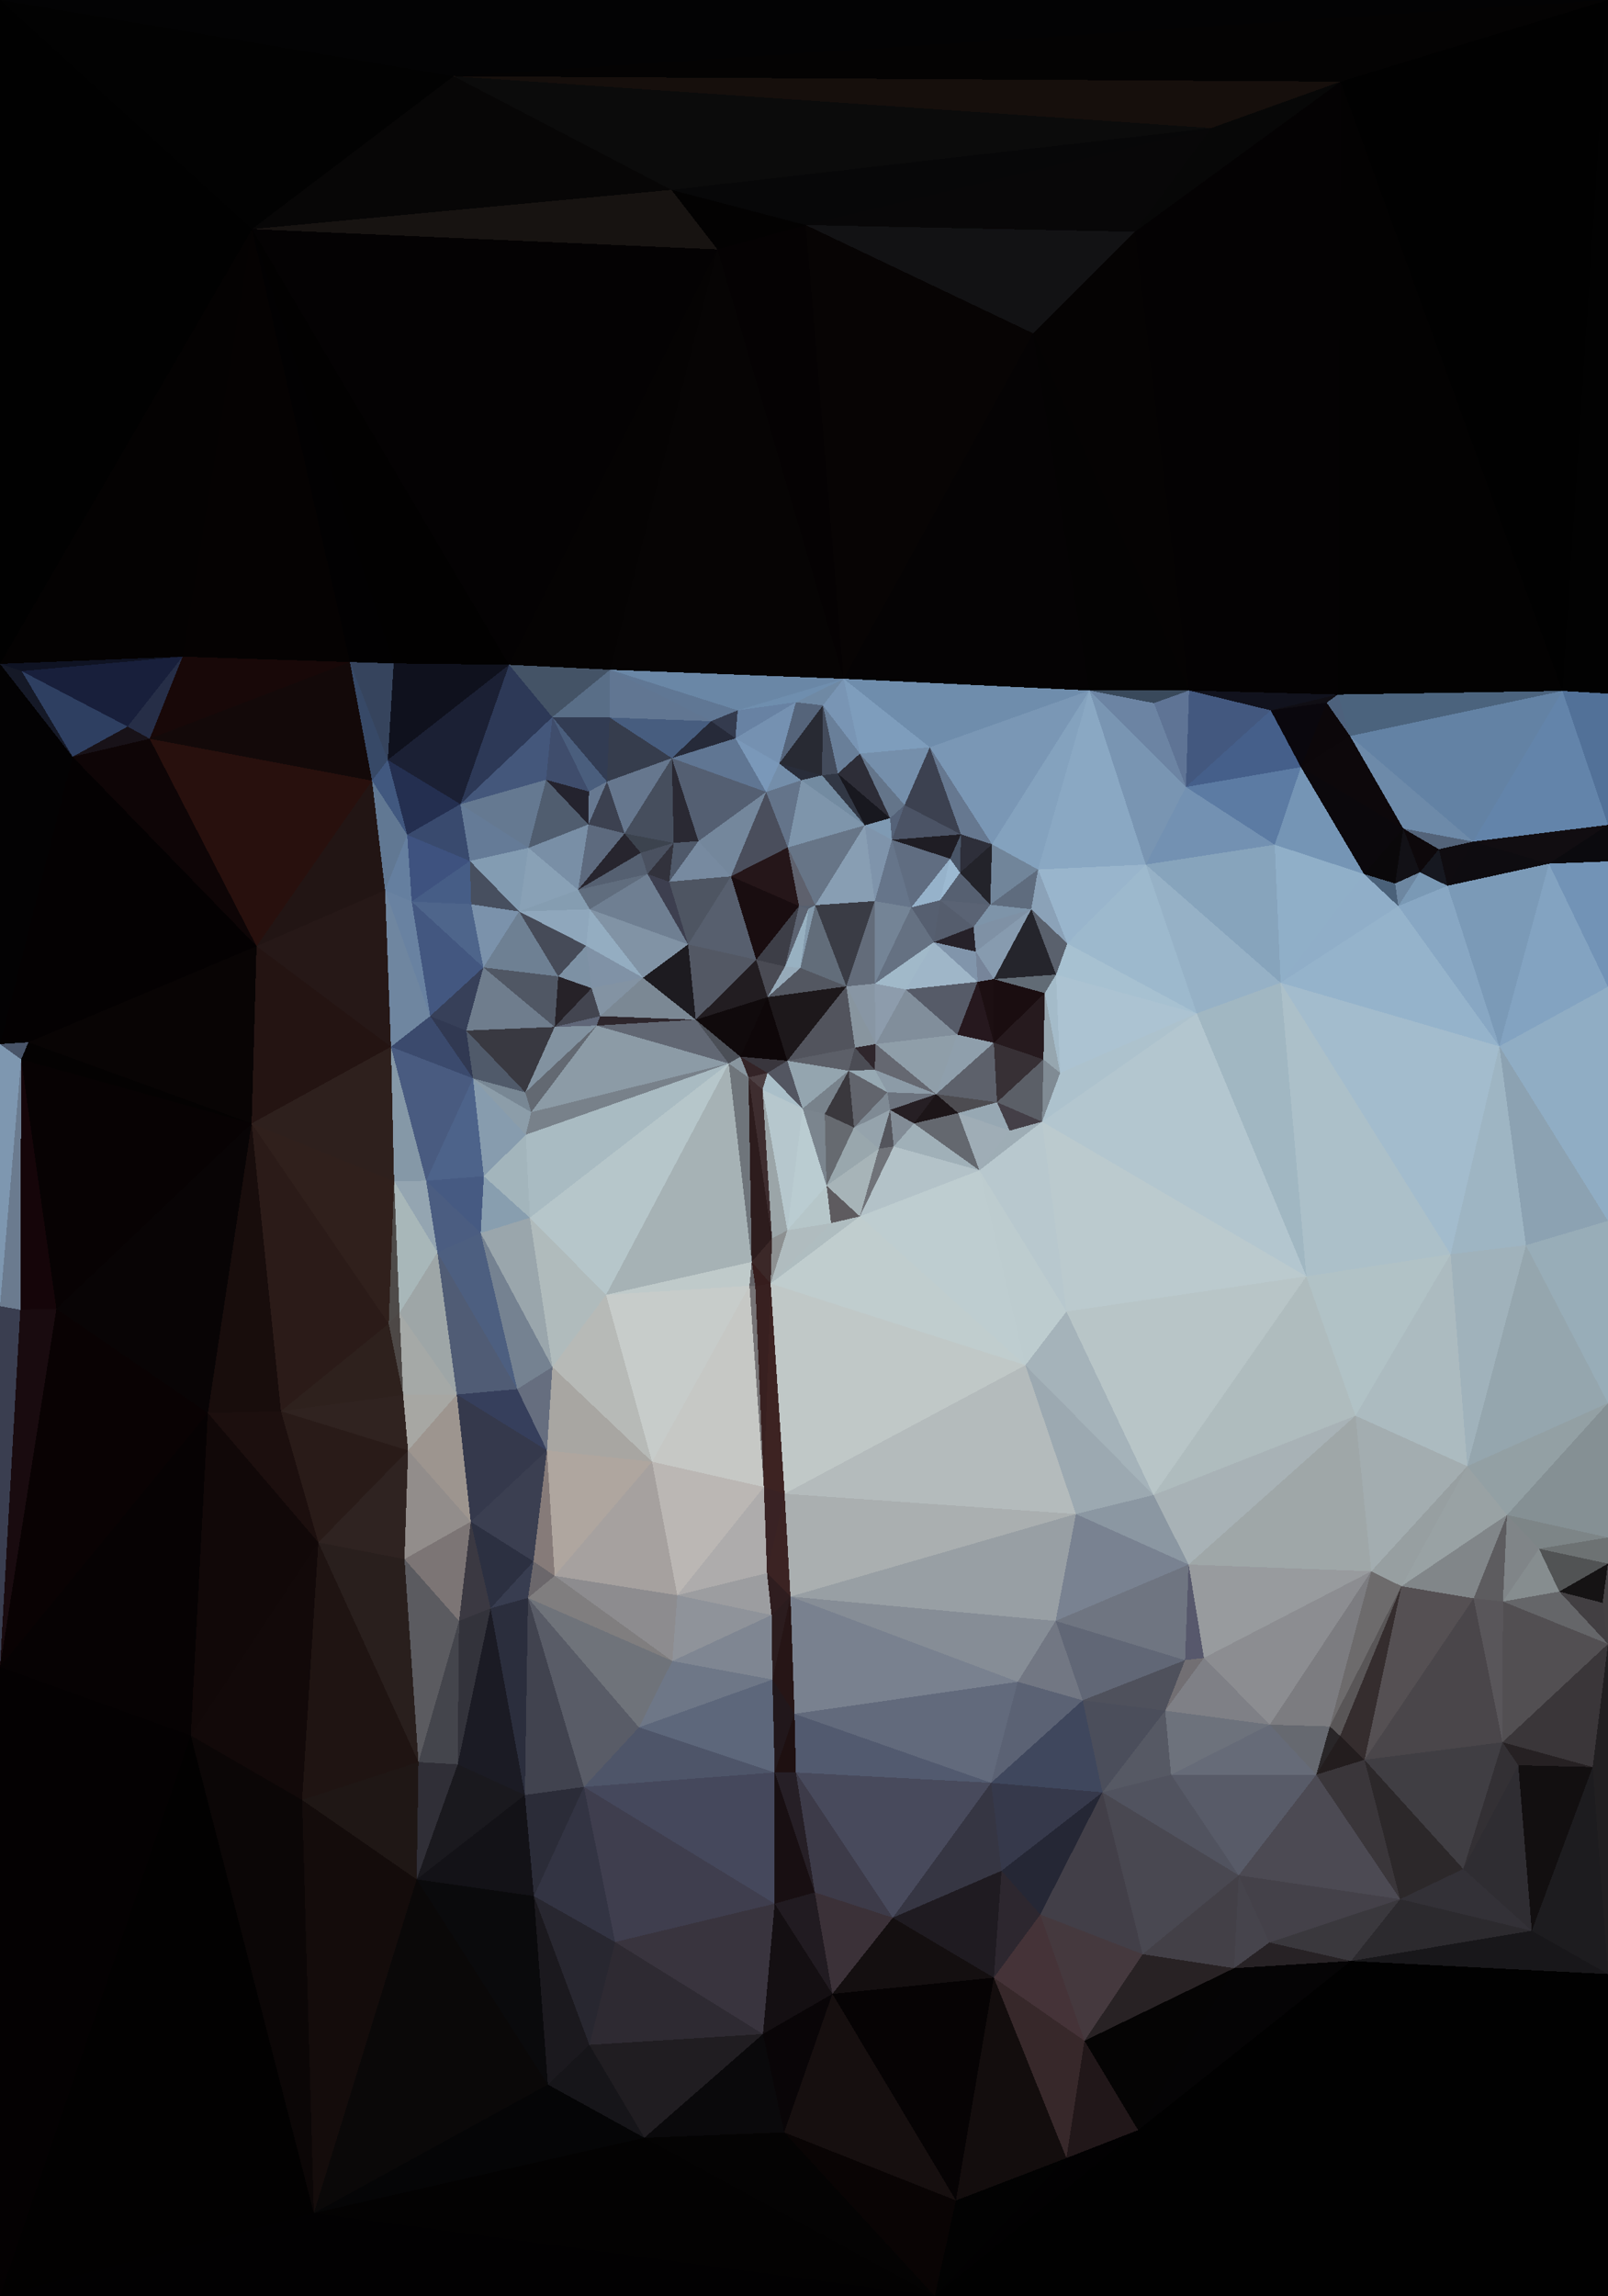 <?xml version="1.0" encoding="UTF-8"?> <svg xmlns="http://www.w3.org/2000/svg" width="3566" height="5091" shape-rendering="crispEdges"><polygon points="1780,2458 1829,2470 1882,2374" style="fill:rgb(120,130,139)"></polygon><polygon points="1882,2374 1746,2352 1780,2458" style="fill:rgb(148,165,175)"></polygon><polygon points="1882,2374 1896,2323 1746,2352" style="fill:rgb(92,95,104)"></polygon><polygon points="1746,2352 1702,2379 1780,2458" style="fill:rgb(83,86,97)"></polygon><polygon points="1949,2547 1894,2500 1833,2629" style="fill:rgb(153,167,173)"></polygon><polygon points="1829,2470 1894,2500 1882,2374" style="fill:rgb(58,56,61)"></polygon><polygon points="1882,2374 1940,2372 1896,2323" style="fill:rgb(75,76,84)"></polygon><polygon points="1968,2422 1940,2372 1882,2374" style="fill:rgb(151,169,179)"></polygon><polygon points="1702,2379 1691,2416 1780,2458" style="fill:rgb(170,191,201)"></polygon><polygon points="1894,2500 1968,2422 1882,2374" style="fill:rgb(98,101,109)"></polygon><polygon points="2076,2426 1942,2315 1940,2372" style="fill:rgb(101,104,113)"></polygon><polygon points="1940,2372 1942,2315 1896,2323" style="fill:rgb(47,38,44)"></polygon><polygon points="1642,2343 1660,2389 1702,2379" style="fill:rgb(52,36,39)"></polygon><polygon points="1702,2379 1660,2389 1691,2416" style="fill:rgb(76,63,66)"></polygon><polygon points="1894,2500 1974,2461 1968,2422" style="fill:rgb(127,138,148)"></polygon><polygon points="1702,2211 1642,2343 1746,2352" style="fill:rgb(14,7,9)"></polygon><polygon points="1746,2352 1642,2343 1702,2379" style="fill:rgb(57,54,61)"></polygon><polygon points="1877,2187 1746,2352 1896,2323" style="fill:rgb(82,84,93)"></polygon><polygon points="1833,2629 1894,2500 1829,2470" style="fill:rgb(102,106,112)"></polygon><polygon points="1894,2500 1949,2547 1974,2461" style="fill:rgb(149,163,172)"></polygon><polygon points="1833,2629 1829,2470 1780,2458" style="fill:rgb(123,133,142)"></polygon><polygon points="1642,2343 1616,2358 1660,2389" style="fill:rgb(137,150,159)"></polygon><polygon points="1712,2746 1746,2728 1691,2416" style="fill:rgb(155,165,168)"></polygon><polygon points="1949,2547 1982,2542 1974,2461" style="fill:rgb(84,85,92)"></polygon><polygon points="1942,2315 1877,2187 1896,2323" style="fill:rgb(136,149,159)"></polygon><polygon points="1642,2343 1543,2261 1616,2358" style="fill:rgb(75,79,87)"></polygon><polygon points="1877,2187 1702,2211 1746,2352" style="fill:rgb(29,24,27)"></polygon><polygon points="1982,2542 2027,2491 1974,2461" style="fill:rgb(130,140,150)"></polygon><polygon points="1974,2461 2076,2426 1968,2422" style="fill:rgb(108,115,126)"></polygon><polygon points="1968,2422 2076,2426 1940,2372" style="fill:rgb(140,155,167)"></polygon><polygon points="1843,2712 1833,2629 1746,2728" style="fill:rgb(182,198,201)"></polygon><polygon points="1746,2728 1833,2629 1780,2458" style="fill:rgb(186,204,209)"></polygon><polygon points="1949,2547 1907,2697 1982,2542" style="fill:rgb(112,115,121)"></polygon><polygon points="2009,2194 1940,2181 1942,2315" style="fill:rgb(141,156,172)"></polygon><polygon points="1942,2315 1940,2181 1877,2187" style="fill:rgb(136,150,164)"></polygon><polygon points="2027,2491 2076,2426 1974,2461" style="fill:rgb(38,31,36)"></polygon><polygon points="1793,2015 1775,2146 1808,2007" style="fill:rgb(132,154,172)"></polygon><polygon points="1877,2187 1775,2146 1702,2211" style="fill:rgb(83,87,97)"></polygon><polygon points="1775,2146 1741,2143 1702,2211" style="fill:rgb(150,170,185)"></polygon><polygon points="1702,2211 1543,2261 1642,2343" style="fill:rgb(16,10,12)"></polygon><polygon points="2123,2294 2009,2194 1942,2315" style="fill:rgb(129,142,155)"></polygon><polygon points="1808,2007 1775,2146 1877,2187" style="fill:rgb(98,109,122)"></polygon><polygon points="1833,2629 1907,2697 1949,2547" style="fill:rgb(167,180,184)"></polygon><polygon points="2172,2595 2125,2468 2027,2491" style="fill:rgb(100,104,111)"></polygon><polygon points="2027,2491 2125,2468 2076,2426" style="fill:rgb(28,21,24)"></polygon><polygon points="1772,2009 1677,2128 1741,2143" style="fill:rgb(61,62,71)"></polygon><polygon points="1741,2143 1677,2128 1702,2211" style="fill:rgb(74,75,84)"></polygon><polygon points="1677,2128 1543,2261 1702,2211" style="fill:rgb(34,29,33)"></polygon><polygon points="1746,2728 1780,2458 1691,2416" style="fill:rgb(182,199,205)"></polygon><polygon points="1833,2629 1843,2712 1907,2697" style="fill:rgb(94,91,95)"></polygon><polygon points="1691,2416 1660,2389 1712,2746" style="fill:rgb(62,45,47)"></polygon><polygon points="2172,2595 2027,2491 1982,2542" style="fill:rgb(160,176,184)"></polygon><polygon points="2076,2426 2123,2294 1942,2315" style="fill:rgb(143,158,169)"></polygon><polygon points="2204,2312 2123,2294 2076,2426" style="fill:rgb(143,159,172)"></polygon><polygon points="1712,2746 1660,2389 1667,2798" style="fill:rgb(45,28,29)"></polygon><polygon points="1667,2798 1660,2389 1616,2358" style="fill:rgb(111,117,123)"></polygon><polygon points="1746,2728 1709,2846 1843,2712" style="fill:rgb(176,188,191)"></polygon><polygon points="1843,2712 1709,2846 1907,2697" style="fill:rgb(175,189,192)"></polygon><polygon points="1808,2007 1877,2187 1940,1998" style="fill:rgb(58,60,69)"></polygon><polygon points="1775,2146 1793,2015 1741,2143" style="fill:rgb(152,177,193)"></polygon><polygon points="2239,2507 2211,2444 2125,2468" style="fill:rgb(151,168,179)"></polygon><polygon points="2125,2468 2211,2444 2076,2426" style="fill:rgb(77,76,81)"></polygon><polygon points="2211,2444 2204,2312 2076,2426" style="fill:rgb(93,97,107)"></polygon><polygon points="2168,2177 2071,2089 2009,2194" style="fill:rgb(159,182,200)"></polygon><polygon points="1940,1998 1877,2187 1940,2181" style="fill:rgb(99,108,122)"></polygon><polygon points="2071,2089 1940,2181 2009,2194" style="fill:rgb(161,185,201)"></polygon><polygon points="1808,2007 1772,2009 1793,2015" style="fill:rgb(87,96,111)"></polygon><polygon points="1793,2015 1772,2009 1741,2143" style="fill:rgb(92,99,113)"></polygon><polygon points="1677,2128 1526,2094 1543,2261" style="fill:rgb(83,88,100)"></polygon><polygon points="2168,2177 2009,2194 2123,2294" style="fill:rgb(86,91,104)"></polygon><polygon points="1907,2697 2172,2595 1982,2542" style="fill:rgb(179,194,200)"></polygon><polygon points="2204,2312 2168,2177 2123,2294" style="fill:rgb(38,24,30)"></polygon><polygon points="2021,2012 1940,1998 1940,2181" style="fill:rgb(116,132,150)"></polygon><polygon points="1747,1879 1621,1943 1772,2009" style="fill:rgb(37,22,25)"></polygon><polygon points="1344,2871 1667,2798 1616,2358" style="fill:rgb(166,178,181)"></polygon><polygon points="1712,2746 1709,2846 1746,2728" style="fill:rgb(141,144,145)"></polygon><polygon points="2274,3027 2365,2908 2172,2595" style="fill:rgb(189,204,207)"></polygon><polygon points="1621,1943 1526,2094 1677,2128" style="fill:rgb(87,95,110)"></polygon><polygon points="2172,2595 2239,2507 2125,2468" style="fill:rgb(159,173,182)"></polygon><polygon points="2211,2444 2314,2349 2204,2312" style="fill:rgb(55,48,53)"></polygon><polygon points="2085,1996 2021,2012 2071,2089" style="fill:rgb(86,95,112)"></polygon><polygon points="2071,2089 2021,2012 1940,2181" style="fill:rgb(101,113,130)"></polygon><polygon points="2204,2312 2204,2171 2168,2177" style="fill:rgb(28,15,18)"></polygon><polygon points="2168,2177 2164,2110 2071,2089" style="fill:rgb(129,149,171)"></polygon><polygon points="2317,2202 2204,2171 2204,2312" style="fill:rgb(26,13,16)"></polygon><polygon points="2204,2171 2164,2110 2168,2177" style="fill:rgb(119,133,154)"></polygon><polygon points="1667,2798 1709,2846 1712,2746" style="fill:rgb(59,40,40)"></polygon><polygon points="1526,2094 1426,2168 1543,2261" style="fill:rgb(29,27,32)"></polygon><polygon points="1543,2261 1323,2274 1616,2358" style="fill:rgb(97,103,115)"></polygon><polygon points="1662,2851 1675,2851 1667,2798" style="fill:rgb(100,98,102)"></polygon><polygon points="1667,2798 1675,2851 1709,2846" style="fill:rgb(54,29,29)"></polygon><polygon points="1344,2871 1662,2851 1667,2798" style="fill:rgb(191,202,202)"></polygon><polygon points="2159,2055 2085,1996 2071,2089" style="fill:rgb(85,93,109)"></polygon><polygon points="2021,2012 1978,1862 1940,1998" style="fill:rgb(102,117,138)"></polygon><polygon points="2196,2006 2159,2055 2287,2016" style="fill:rgb(126,148,169)"></polygon><polygon points="2164,2110 2159,2055 2071,2089" style="fill:rgb(38,33,41)"></polygon><polygon points="2311,2487 2314,2349 2211,2444" style="fill:rgb(91,95,103)"></polygon><polygon points="2287,2016 2159,2055 2164,2110" style="fill:rgb(127,145,165)"></polygon><polygon points="2172,2595 2311,2487 2239,2507" style="fill:rgb(158,173,181)"></polygon><polygon points="2239,2507 2311,2487 2211,2444" style="fill:rgb(68,63,71)"></polygon><polygon points="1747,1879 1772,2009 1808,2007" style="fill:rgb(94,97,109)"></polygon><polygon points="1772,2009 1621,1943 1677,2128" style="fill:rgb(25,13,16)"></polygon><polygon points="1300,2097 1312,2191 1426,2168" style="fill:rgb(128,146,166)"></polygon><polygon points="1747,1879 1808,2007 1918,1830" style="fill:rgb(103,117,135)"></polygon><polygon points="1312,2191 1331,2253 1426,2168" style="fill:rgb(131,147,163)"></polygon><polygon points="1426,2168 1331,2253 1543,2261" style="fill:rgb(123,136,148)"></polygon><polygon points="1331,2253 1323,2274 1543,2261" style="fill:rgb(46,38,44)"></polygon><polygon points="1918,1830 1808,2007 1940,1998" style="fill:rgb(136,158,179)"></polygon><polygon points="2311,2487 2351,2379 2314,2349" style="fill:rgb(128,139,148)"></polygon><polygon points="2314,2349 2317,2202 2204,2312" style="fill:rgb(38,26,30)"></polygon><polygon points="2351,2379 2317,2202 2314,2349" style="fill:rgb(150,166,175)"></polygon><polygon points="2159,2055 2196,2006 2085,1996" style="fill:rgb(90,99,116)"></polygon><polygon points="2107,1904 1978,1862 2021,2012" style="fill:rgb(96,109,129)"></polygon><polygon points="2287,2016 2164,2110 2204,2171" style="fill:rgb(135,155,175)"></polygon><polygon points="1308,2016 1426,2168 1526,2094" style="fill:rgb(129,147,165)"></polygon><polygon points="1331,2253 1230,2277 1323,2274" style="fill:rgb(95,102,120)"></polygon><polygon points="1549,1865 1484,1955 1621,1943" style="fill:rgb(119,138,160)"></polygon><polygon points="1621,1943 1484,1955 1526,2094" style="fill:rgb(78,85,98)"></polygon><polygon points="2196,2006 2129,1935 2085,1996" style="fill:rgb(86,96,113)"></polygon><polygon points="2107,1904 2021,2012 2085,1996" style="fill:rgb(150,178,202)"></polygon><polygon points="2131,1850 2107,1904 2129,1935" style="fill:rgb(73,85,103)"></polygon><polygon points="2129,1935 2107,1904 2085,1996" style="fill:rgb(156,185,209)"></polygon><polygon points="2351,2379 2342,2161 2317,2202" style="fill:rgb(164,187,201)"></polygon><polygon points="2317,2202 2342,2161 2204,2171" style="fill:rgb(97,107,117)"></polygon><polygon points="2200,1872 2131,1850 2129,1935" style="fill:rgb(46,47,58)"></polygon><polygon points="1974,1814 1918,1830 1978,1862" style="fill:rgb(127,154,179)"></polygon><polygon points="1978,1862 1918,1830 1940,1998" style="fill:rgb(127,148,171)"></polygon><polygon points="1699,1756 1549,1865 1621,1943" style="fill:rgb(116,135,156)"></polygon><polygon points="1484,1955 1436,1938 1526,2094" style="fill:rgb(61,63,79)"></polygon><polygon points="1699,1756 1621,1943 1747,1879" style="fill:rgb(74,78,92)"></polygon><polygon points="1494,1869 1436,1938 1484,1955" style="fill:rgb(50,50,60)"></polygon><polygon points="1308,2016 1300,2097 1426,2168" style="fill:rgb(148,173,193)"></polygon><polygon points="1312,2191 1230,2277 1331,2253" style="fill:rgb(67,69,80)"></polygon><polygon points="1323,2274 1178,2466 1616,2358" style="fill:rgb(140,155,166)"></polygon><polygon points="1238,2165 1230,2277 1312,2191" style="fill:rgb(38,34,40)"></polygon><polygon points="2342,2161 2287,2016 2204,2171" style="fill:rgb(37,37,44)"></polygon><polygon points="2006,1785 1974,1814 1978,1862" style="fill:rgb(85,98,120)"></polygon><polygon points="1777,1730 1699,1756 1747,1879" style="fill:rgb(100,116,138)"></polygon><polygon points="2131,1850 1978,1862 2107,1904" style="fill:rgb(31,29,36)"></polygon><polygon points="1549,1865 1494,1869 1484,1955" style="fill:rgb(79,89,106)"></polygon><polygon points="1151,2021 1238,2165 1300,2097" style="fill:rgb(70,75,88)"></polygon><polygon points="1490,1681 1494,1869 1549,1865" style="fill:rgb(42,41,51)"></polygon><polygon points="1308,2016 1526,2094 1436,1938" style="fill:rgb(111,127,146)"></polygon><polygon points="1300,2097 1238,2165 1312,2191" style="fill:rgb(125,145,164)"></polygon><polygon points="2654,2247 2367,2092 2342,2161" style="fill:rgb(167,193,209)"></polygon><polygon points="2342,2161 2367,2092 2287,2016" style="fill:rgb(90,97,109)"></polygon><polygon points="2200,1872 2196,2006 2302,1928" style="fill:rgb(113,133,154)"></polygon><polygon points="2200,1872 2129,1935 2196,2006" style="fill:rgb(35,35,42)"></polygon><polygon points="1282,1973 1308,2016 1436,1938" style="fill:rgb(96,109,126)"></polygon><polygon points="2131,1850 2006,1785 1978,1862" style="fill:rgb(75,83,101)"></polygon><polygon points="1858,1715 1823,1719 1918,1830" style="fill:rgb(49,55,68)"></polygon><polygon points="1165,2422 1323,2274 1230,2277" style="fill:rgb(130,146,160)"></polygon><polygon points="1165,2422 1178,2466 1323,2274" style="fill:rgb(99,105,114)"></polygon><polygon points="1494,1869 1421,1891 1436,1938" style="fill:rgb(74,81,96)"></polygon><polygon points="2302,1928 2196,2006 2287,2016" style="fill:rgb(95,108,126)"></polygon><polygon points="2062,1657 1907,1671 2006,1785" style="fill:rgb(117,143,171)"></polygon><polygon points="1049,2391 1165,2422 1034,2285" style="fill:rgb(80,90,106)"></polygon><polygon points="1777,1730 1747,1879 1918,1830" style="fill:rgb(126,149,171)"></polygon><polygon points="1494,1869 1385,1848 1421,1891" style="fill:rgb(60,67,78)"></polygon><polygon points="1049,2391 1166,2516 1178,2466" style="fill:rgb(140,157,169)"></polygon><polygon points="1178,2466 1166,2516 1616,2358" style="fill:rgb(120,129,138)"></polygon><polygon points="1175,2700 1344,2871 1616,2358" style="fill:rgb(182,198,202)"></polygon><polygon points="1694,3297 1709,2846 1675,2851" style="fill:rgb(56,32,32)"></polygon><polygon points="1823,1719 1777,1730 1918,1830" style="fill:rgb(115,139,161)"></polygon><polygon points="2367,2092 2302,1928 2287,2016" style="fill:rgb(139,162,184)"></polygon><polygon points="1858,1715 1918,1830 1974,1814" style="fill:rgb(24,24,31)"></polygon><polygon points="1308,2016 1151,2021 1300,2097" style="fill:rgb(143,167,188)"></polygon><polygon points="1034,2285 1165,2422 1230,2277" style="fill:rgb(57,57,65)"></polygon><polygon points="1421,1891 1282,1973 1436,1938" style="fill:rgb(85,96,113)"></polygon><polygon points="1907,1671 1858,1715 1974,1814" style="fill:rgb(45,45,55)"></polygon><polygon points="1907,1671 1974,1814 2006,1785" style="fill:rgb(100,117,138)"></polygon><polygon points="1490,1681 1385,1848 1494,1869" style="fill:rgb(70,78,93)"></polygon><polygon points="1421,1891 1385,1848 1282,1973" style="fill:rgb(39,37,46)"></polygon><polygon points="1490,1681 1549,1865 1699,1756" style="fill:rgb(84,95,114)"></polygon><polygon points="1166,2516 1175,2700 1616,2358" style="fill:rgb(169,187,194)"></polygon><polygon points="1823,1719 1728,1693 1777,1730" style="fill:rgb(41,45,58)"></polygon><polygon points="1777,1730 1728,1693 1699,1756" style="fill:rgb(116,142,170)"></polygon><polygon points="1825,1564 1728,1693 1823,1719" style="fill:rgb(40,42,51)"></polygon><polygon points="2062,1657 2006,1785 2131,1850" style="fill:rgb(60,65,80)"></polygon><polygon points="1858,1715 1825,1564 1823,1719" style="fill:rgb(67,75,91)"></polygon><polygon points="2062,1657 2131,1850 2200,1872" style="fill:rgb(102,120,144)"></polygon><polygon points="2274,3027 1709,2846 1740,3312" style="fill:rgb(192,200,199)"></polygon><polygon points="2274,3027 1907,2697 1709,2846" style="fill:rgb(192,205,206)"></polygon><polygon points="2274,3027 2172,2595 1907,2697" style="fill:rgb(190,205,208)"></polygon><polygon points="2172,2595 2365,2908 2311,2487" style="fill:rgb(184,200,206)"></polygon><polygon points="2311,2487 2654,2247 2351,2379" style="fill:rgb(173,194,205)"></polygon><polygon points="2351,2379 2654,2247 2342,2161" style="fill:rgb(172,195,210)"></polygon><polygon points="1172,1880 1151,2021 1282,1973" style="fill:rgb(137,161,182)"></polygon><polygon points="1282,1973 1151,2021 1308,2016" style="fill:rgb(133,157,177)"></polygon><polygon points="1165,2422 1049,2391 1178,2466" style="fill:rgb(120,135,148)"></polygon><polygon points="1072,2145 1230,2277 1238,2165" style="fill:rgb(80,87,100)"></polygon><polygon points="1166,2516 1073,2608 1175,2700" style="fill:rgb(163,181,188)"></polygon><polygon points="1346,1733 1305,1828 1385,1848" style="fill:rgb(60,65,80)"></polygon><polygon points="1385,1848 1305,1828 1282,1973" style="fill:rgb(93,106,126)"></polygon><polygon points="1694,3297 1675,2851 1662,2851" style="fill:rgb(118,115,117)"></polygon><polygon points="1049,2391 1073,2608 1166,2516" style="fill:rgb(135,156,174)"></polygon><polygon points="1175,2700 1225,3031 1344,2871" style="fill:rgb(176,187,188)"></polygon><polygon points="2416,1531 2062,1657 2200,1872" style="fill:rgb(122,151,181)"></polygon><polygon points="1765,1557 1631,1637 1728,1693" style="fill:rgb(117,145,177)"></polygon><polygon points="1728,1693 1631,1637 1699,1756" style="fill:rgb(122,152,185)"></polygon><polygon points="1825,1564 1858,1715 1907,1671" style="fill:rgb(105,127,153)"></polygon><polygon points="1151,2021 1072,2145 1238,2165" style="fill:rgb(110,128,147)"></polygon><polygon points="1631,1637 1490,1681 1699,1756" style="fill:rgb(96,118,147)"></polygon><polygon points="1072,2145 1034,2285 1230,2277" style="fill:rgb(111,125,141)"></polygon><polygon points="945,2618 1066,2734 1073,2608" style="fill:rgb(70,90,130)"></polygon><polygon points="1490,1681 1346,1733 1385,1848" style="fill:rgb(102,119,142)"></polygon><polygon points="1305,1828 1172,1880 1282,1973" style="fill:rgb(121,143,166)"></polygon><polygon points="945,2618 1073,2608 1049,2391" style="fill:rgb(77,99,138)"></polygon><polygon points="1073,2608 1066,2734 1175,2700" style="fill:rgb(136,158,175)"></polygon><polygon points="1346,1733 1306,1755 1305,1828" style="fill:rgb(103,121,145)"></polygon><polygon points="1151,2021 1045,2005 1072,2145" style="fill:rgb(123,146,171)"></polygon><polygon points="1211,1729 1172,1880 1305,1828" style="fill:rgb(80,93,111)"></polygon><polygon points="1871,1505 1825,1564 1907,1671" style="fill:rgb(121,149,180)"></polygon><polygon points="1631,1637 1577,1599 1490,1681" style="fill:rgb(38,42,57)"></polygon><polygon points="1636,1575 1577,1599 1631,1637" style="fill:rgb(52,59,78)"></polygon><polygon points="1490,1681 1352,1591 1346,1733" style="fill:rgb(54,61,77)"></polygon><polygon points="1225,1590 1211,1729 1306,1755" style="fill:rgb(63,77,108)"></polygon><polygon points="1825,1564 1765,1557 1728,1693" style="fill:rgb(85,100,122)"></polygon><polygon points="1765,1557 1636,1575 1631,1637" style="fill:rgb(104,130,163)"></polygon><polygon points="2897,2830 2654,2247 2311,2487" style="fill:rgb(179,198,207)"></polygon><polygon points="2367,2092 2541,1917 2302,1928" style="fill:rgb(153,181,204)"></polygon><polygon points="2302,1928 2416,1531 2200,1872" style="fill:rgb(132,162,190)"></polygon><polygon points="1066,2734 1225,3031 1175,2700" style="fill:rgb(154,166,172)"></polygon><polygon points="1446,3241 1694,3297 1662,2851" style="fill:rgb(198,200,197)"></polygon><polygon points="2654,2247 2541,1917 2367,2092" style="fill:rgb(157,185,205)"></polygon><polygon points="1042,1909 1045,2005 1151,2021" style="fill:rgb(71,79,95)"></polygon><polygon points="1072,2145 954,2253 1034,2285" style="fill:rgb(55,64,89)"></polygon><polygon points="913,1999 954,2253 1072,2145" style="fill:rgb(67,87,128)"></polygon><polygon points="1034,2285 954,2253 1049,2391" style="fill:rgb(49,57,82)"></polygon><polygon points="1825,1564 1871,1505 1765,1557" style="fill:rgb(111,137,164)"></polygon><polygon points="1765,1557 1871,1505 1636,1575" style="fill:rgb(111,142,174)"></polygon><polygon points="2062,1657 1871,1505 1907,1671" style="fill:rgb(126,157,188)"></polygon><polygon points="2416,1531 1871,1505 2062,1657" style="fill:rgb(111,141,172)"></polygon><polygon points="867,2321 945,2618 1049,2391" style="fill:rgb(73,91,128)"></polygon><polygon points="1066,2734 1147,3080 1225,3031" style="fill:rgb(117,130,145)"></polygon><polygon points="1446,3241 1662,2851 1344,2871" style="fill:rgb(199,204,202)"></polygon><polygon points="1306,1755 1211,1729 1305,1828" style="fill:rgb(36,35,46)"></polygon><polygon points="1172,1880 1042,1909 1151,2021" style="fill:rgb(131,156,178)"></polygon><polygon points="1225,1590 1306,1755 1346,1733" style="fill:rgb(74,94,125)"></polygon><polygon points="1352,1591 1490,1681 1577,1599" style="fill:rgb(71,93,127)"></polygon><polygon points="1694,3297 1740,3312 1709,2846" style="fill:rgb(61,35,34)"></polygon><polygon points="1225,3031 1446,3241 1344,2871" style="fill:rgb(183,186,183)"></polygon><polygon points="1694,3297 1701,3488 1740,3312" style="fill:rgb(57,34,36)"></polygon><polygon points="1021,1783 1042,1909 1172,1880" style="fill:rgb(101,123,151)"></polygon><polygon points="854,1974 867,2321 954,2253" style="fill:rgb(111,134,160)"></polygon><polygon points="945,2618 970,2777 1066,2734" style="fill:rgb(75,93,129)"></polygon><polygon points="1353,1485 1352,1591 1577,1599" style="fill:rgb(97,118,146)"></polygon><polygon points="1353,1485 1577,1599 1636,1575" style="fill:rgb(96,119,148)"></polygon><polygon points="970,2777 1147,3080 1066,2734" style="fill:rgb(77,95,128)"></polygon><polygon points="1225,3031 1213,3216 1446,3241" style="fill:rgb(168,166,162)"></polygon><polygon points="913,1999 1072,2145 1045,2005" style="fill:rgb(78,101,139)"></polygon><polygon points="954,2253 867,2321 1049,2391" style="fill:rgb(59,74,109)"></polygon><polygon points="945,2618 874,2619 970,2777" style="fill:rgb(148,165,177)"></polygon><polygon points="867,2321 874,2619 945,2618" style="fill:rgb(133,152,167)"></polygon><polygon points="1013,3092 1213,3216 1147,3080" style="fill:rgb(54,63,92)"></polygon><polygon points="854,1974 913,1999 903,1851" style="fill:rgb(101,127,159)"></polygon><polygon points="1042,1909 913,1999 1045,2005" style="fill:rgb(70,93,134)"></polygon><polygon points="1021,1783 1172,1880 1211,1729" style="fill:rgb(101,121,145)"></polygon><polygon points="1353,1485 1225,1590 1352,1591" style="fill:rgb(89,110,135)"></polygon><polygon points="1352,1591 1225,1590 1346,1733" style="fill:rgb(50,60,83)"></polygon><polygon points="1225,1590 1021,1783 1211,1729" style="fill:rgb(68,87,123)"></polygon><polygon points="1013,3092 1147,3080 970,2777" style="fill:rgb(80,92,117)"></polygon><polygon points="1147,3080 1213,3216 1225,3031" style="fill:rgb(102,110,127)"></polygon><polygon points="1502,3537 1701,3488 1694,3297" style="fill:rgb(174,172,172)"></polygon><polygon points="1871,1505 1353,1485 1636,1575" style="fill:rgb(106,135,166)"></polygon><polygon points="2827,1873 2630,1745 2541,1917" style="fill:rgb(115,145,178)"></polygon><polygon points="2541,1917 2416,1531 2302,1928" style="fill:rgb(138,168,195)"></polygon><polygon points="2897,2830 2840,2179 2654,2247" style="fill:rgb(161,183,194)"></polygon><polygon points="2654,2247 2840,2179 2541,1917" style="fill:rgb(150,177,198)"></polygon><polygon points="2630,1745 2416,1531 2541,1917" style="fill:rgb(121,149,178)"></polygon><polygon points="903,1851 913,1999 1042,1909" style="fill:rgb(62,82,127)"></polygon><polygon points="913,1999 854,1974 954,2253" style="fill:rgb(105,130,161)"></polygon><polygon points="558,2491 862,2935 874,2619" style="fill:rgb(48,32,28)"></polygon><polygon points="886,2911 1013,3092 970,2777" style="fill:rgb(158,166,167)"></polygon><polygon points="874,2619 886,2911 970,2777" style="fill:rgb(168,183,185)"></polygon><polygon points="860,1685 903,1851 1021,1783" style="fill:rgb(36,47,80)"></polygon><polygon points="1021,1783 903,1851 1042,1909" style="fill:rgb(57,74,110)"></polygon><polygon points="1129,1474 1021,1783 1225,1590" style="fill:rgb(45,57,87)"></polygon><polygon points="1502,3537 1694,3297 1446,3241" style="fill:rgb(187,183,180)"></polygon><polygon points="1740,3312 2386,3357 2274,3027" style="fill:rgb(180,187,188)"></polygon><polygon points="874,2619 862,2935 886,2911" style="fill:rgb(78,75,73)"></polygon><polygon points="886,2911 894,3093 1013,3092" style="fill:rgb(165,169,167)"></polygon><polygon points="558,2491 874,2619 867,2321" style="fill:rgb(46,32,29)"></polygon><polygon points="2274,3027 2558,3315 2365,2908" style="fill:rgb(165,179,186)"></polygon><polygon points="2365,2908 2897,2830 2311,2487" style="fill:rgb(187,202,206)"></polygon><polygon points="1753,3540 2386,3357 1740,3312" style="fill:rgb(170,175,176)"></polygon><polygon points="2637,1531 2559,1559 2630,1745" style="fill:rgb(95,116,149)"></polygon><polygon points="2630,1745 2559,1559 2416,1531" style="fill:rgb(108,132,163)"></polygon><polygon points="2840,2179 2827,1873 2541,1917" style="fill:rgb(135,164,188)"></polygon><polygon points="1711,3581 1753,3540 1701,3488" style="fill:rgb(47,29,31)"></polygon><polygon points="1701,3488 1753,3540 1740,3312" style="fill:rgb(59,35,35)"></polygon><polygon points="862,2935 894,3093 886,2911" style="fill:rgb(77,72,70)"></polygon><polygon points="1013,3092 1044,3374 1213,3216" style="fill:rgb(53,57,76)"></polygon><polygon points="1230,3494 1502,3537 1446,3241" style="fill:rgb(166,161,159)"></polygon><polygon points="1591,553 1129,1474 1353,1485" style="fill:rgb(5,3,3)"></polygon><polygon points="1353,1485 1129,1474 1225,1590" style="fill:rgb(68,83,102)"></polygon><polygon points="2558,3315 2897,2830 2365,2908" style="fill:rgb(184,197,199)"></polygon><polygon points="3025,1938 2885,1701 2827,1873" style="fill:rgb(117,149,181)"></polygon><polygon points="2636,3469 2558,3315 2386,3357" style="fill:rgb(139,151,162)"></polygon><polygon points="2386,3357 2558,3315 2274,3027" style="fill:rgb(156,169,177)"></polygon><polygon points="1230,3494 1446,3241 1213,3216" style="fill:rgb(175,166,159)"></polygon><polygon points="1502,3537 1711,3581 1701,3488" style="fill:rgb(156,157,160)"></polygon><polygon points="1753,3540 2341,3594 2386,3357" style="fill:rgb(152,159,164)"></polygon><polygon points="2818,1575 2637,1531 2630,1745" style="fill:rgb(67,88,127)"></polygon><polygon points="2559,1559 2637,1531 2416,1531" style="fill:rgb(57,73,91)"></polygon><polygon points="2416,1531 2291,739 1871,1505" style="fill:rgb(5,3,4)"></polygon><polygon points="1871,1505 1591,553 1353,1485" style="fill:rgb(6,4,4)"></polygon><polygon points="903,1851 825,1731 854,1974" style="fill:rgb(97,120,147)"></polygon><polygon points="1129,1474 860,1685 1021,1783" style="fill:rgb(27,32,52)"></polygon><polygon points="860,1685 825,1731 903,1851" style="fill:rgb(65,88,127)"></polygon><polygon points="569,2098 558,2491 867,2321" style="fill:rgb(36,20,18)"></polygon><polygon points="623,3129 905,3216 894,3093" style="fill:rgb(48,35,32)"></polygon><polygon points="894,3093 905,3216 1013,3092" style="fill:rgb(167,167,163)"></polygon><polygon points="1044,3374 1183,3462 1213,3216" style="fill:rgb(59,63,81)"></polygon><polygon points="1183,3462 1230,3494 1213,3216" style="fill:rgb(134,123,121)"></polygon><polygon points="1502,3537 1491,3683 1711,3581" style="fill:rgb(143,147,154)"></polygon><polygon points="905,3216 1044,3374 1013,3092" style="fill:rgb(157,149,143)"></polygon><polygon points="1183,3462 1171,3543 1230,3494" style="fill:rgb(107,103,107)"></polygon><polygon points="569,2098 867,2321 854,1974" style="fill:rgb(38,24,23)"></polygon><polygon points="862,2935 623,3129 894,3093" style="fill:rgb(46,33,29)"></polygon><polygon points="3025,1938 2827,1873 2840,2179" style="fill:rgb(144,175,200)"></polygon><polygon points="2827,1873 2885,1701 2630,1745" style="fill:rgb(92,123,163)"></polygon><polygon points="825,1731 569,2098 854,1974" style="fill:rgb(34,21,20)"></polygon><polygon points="3101,2009 3025,1938 2840,2179" style="fill:rgb(144,174,200)"></polygon><polygon points="2885,1701 2818,1575 2630,1745" style="fill:rgb(69,95,138)"></polygon><polygon points="2942,1558 2818,1575 2885,1701" style="fill:rgb(10,7,13)"></polygon><polygon points="2257,3729 2341,3594 1753,3540" style="fill:rgb(134,141,150)"></polygon><polygon points="1088,3566 1183,3462 1044,3374" style="fill:rgb(44,48,65)"></polygon><polygon points="1088,3566 1171,3543 1183,3462" style="fill:rgb(56,61,80)"></polygon><polygon points="1230,3494 1491,3683 1502,3537" style="fill:rgb(141,140,143)"></polygon><polygon points="1171,3543 1491,3683 1230,3494" style="fill:rgb(128,126,127)"></polygon><polygon points="1711,3581 1713,3724 1753,3540" style="fill:rgb(43,28,30)"></polygon><polygon points="1491,3683 1713,3724 1711,3581" style="fill:rgb(127,134,146)"></polygon><polygon points="1129,1474 873,1471 860,1685" style="fill:rgb(15,17,29)"></polygon><polygon points="860,1685 776,1468 825,1731" style="fill:rgb(55,73,103)"></polygon><polygon points="825,1731 332,1638 569,2098" style="fill:rgb(40,16,13)"></polygon><polygon points="3325,2320 3101,2009 2840,2179" style="fill:rgb(149,179,203)"></polygon><polygon points="3112,1837 2994,1632 2885,1701" style="fill:rgb(13,8,11)"></polygon><polygon points="2341,3594 2636,3469 2386,3357" style="fill:rgb(121,130,145)"></polygon><polygon points="2558,3315 3006,3139 2897,2830" style="fill:rgb(175,188,190)"></polygon><polygon points="3101,2009 3094,1959 3025,1938" style="fill:rgb(74,97,121)"></polygon><polygon points="1018,3594 1088,3566 1044,3374" style="fill:rgb(59,57,66)"></polygon><polygon points="1171,3543 1417,3830 1491,3683" style="fill:rgb(111,115,122)"></polygon><polygon points="2636,3469 3006,3139 2558,3315" style="fill:rgb(168,178,182)"></polygon><polygon points="2897,2830 3217,2781 2840,2179" style="fill:rgb(172,192,201)"></polygon><polygon points="1762,3800 2257,3729 1753,3540" style="fill:rgb(121,129,143)"></polygon><polygon points="2341,3594 2628,3681 2636,3469" style="fill:rgb(111,117,129)"></polygon><polygon points="1718,3930 1762,3800 1713,3724" style="fill:rgb(33,23,27)"></polygon><polygon points="1713,3724 1762,3800 1753,3540" style="fill:rgb(38,21,22)"></polygon><polygon points="1417,3830 1713,3724 1491,3683" style="fill:rgb(110,119,135)"></polygon><polygon points="558,2491 623,3129 862,2935" style="fill:rgb(43,27,24)"></polygon><polygon points="905,3216 897,3457 1044,3374" style="fill:rgb(146,141,139)"></polygon><polygon points="559,508 776,1468 873,1471" style="fill:rgb(2,1,2)"></polygon><polygon points="873,1471 776,1468 860,1685" style="fill:rgb(54,68,93)"></polygon><polygon points="706,3420 897,3457 905,3216" style="fill:rgb(47,35,33)"></polygon><polygon points="3112,1837 2885,1701 3025,1938" style="fill:rgb(11,8,12)"></polygon><polygon points="2994,1632 2942,1558 2885,1701" style="fill:rgb(12,7,10)"></polygon><polygon points="2818,1575 2967,1540 2637,1531" style="fill:rgb(17,18,29)"></polygon><polygon points="3094,1959 3112,1837 3025,1938" style="fill:rgb(10,8,10)"></polygon><polygon points="3101,2009 3149,1934 3094,1959" style="fill:rgb(109,135,161)"></polygon><polygon points="3210,1964 3149,1934 3101,2009" style="fill:rgb(122,153,181)"></polygon><polygon points="3149,1934 3112,1837 3094,1959" style="fill:rgb(18,17,22)"></polygon><polygon points="3465,1532 2967,1540 2994,1632" style="fill:rgb(75,99,125)"></polygon><polygon points="2994,1632 2967,1540 2942,1558" style="fill:rgb(77,97,124)"></polygon><polygon points="2942,1558 2967,1540 2818,1575" style="fill:rgb(16,14,20)"></polygon><polygon points="2637,1531 2291,739 2416,1531" style="fill:rgb(4,3,3)"></polygon><polygon points="897,3457 1018,3594 1044,3374" style="fill:rgb(124,117,117)"></polygon><polygon points="1295,3962 1417,3830 1171,3543" style="fill:rgb(89,92,103)"></polygon><polygon points="3006,3139 3217,2781 2897,2830" style="fill:rgb(177,194,198)"></polygon><polygon points="3149,1934 3191,1883 3112,1837" style="fill:rgb(13,8,11)"></polygon><polygon points="3112,1837 3267,1866 2994,1632" style="fill:rgb(109,138,169)"></polygon><polygon points="3325,2320 3210,1964 3101,2009" style="fill:rgb(136,167,195)"></polygon><polygon points="3210,1964 3191,1883 3149,1934" style="fill:rgb(22,24,32)"></polygon><polygon points="1295,3962 1171,3543 1164,3980" style="fill:rgb(65,67,79)"></polygon><polygon points="2198,3953 2401,3770 2257,3729" style="fill:rgb(91,98,116)"></polygon><polygon points="2257,3729 2401,3770 2341,3594" style="fill:rgb(114,119,131)"></polygon><polygon points="2636,3469 3041,3484 3006,3139" style="fill:rgb(159,167,168)"></polygon><polygon points="2198,3953 2257,3729 1762,3800" style="fill:rgb(98,106,124)"></polygon><polygon points="3217,2781 3325,2320 2840,2179" style="fill:rgb(163,188,205)"></polygon><polygon points="3210,1964 3267,1866 3191,1883" style="fill:rgb(15,12,16)"></polygon><polygon points="897,3457 928,3907 1018,3594" style="fill:rgb(91,91,96)"></polygon><polygon points="1164,3980 1171,3543 1088,3566" style="fill:rgb(43,46,61)"></polygon><polygon points="623,3129 706,3420 905,3216" style="fill:rgb(41,27,24)"></polygon><polygon points="2401,3770 2628,3681 2341,3594" style="fill:rgb(97,103,118)"></polygon><polygon points="1718,3930 1765,3930 1762,3800" style="fill:rgb(30,16,17)"></polygon><polygon points="1417,3830 1718,3930 1713,3724" style="fill:rgb(93,103,123)"></polygon><polygon points="2584,3793 2670,3676 2628,3681" style="fill:rgb(114,111,115)"></polygon><polygon points="2628,3681 2670,3676 2636,3469" style="fill:rgb(87,88,108)"></polygon><polygon points="558,2491 461,3133 623,3129" style="fill:rgb(24,13,12)"></polygon><polygon points="623,3129 461,3133 706,3420" style="fill:rgb(28,15,14)"></polygon><polygon points="125,2902 461,3133 558,2491" style="fill:rgb(8,4,5)"></polygon><polygon points="3435,1915 3267,1866 3210,1964" style="fill:rgb(14,12,16)"></polygon><polygon points="3191,1883 3267,1866 3112,1837" style="fill:rgb(83,99,121)"></polygon><polygon points="2401,3770 2584,3793 2628,3681" style="fill:rgb(79,81,92)"></polygon><polygon points="2445,3974 2584,3793 2401,3770" style="fill:rgb(75,78,91)"></polygon><polygon points="2221,4148 2198,3953 1980,4252" style="fill:rgb(54,54,67)"></polygon><polygon points="1765,3930 2198,3953 1762,3800" style="fill:rgb(82,90,111)"></polygon><polygon points="3254,3251 3384,2761 3217,2781" style="fill:rgb(160,178,187)"></polygon><polygon points="3217,2781 3384,2761 3325,2320" style="fill:rgb(158,181,195)"></polygon><polygon points="3325,2320 3435,1915 3210,1964" style="fill:rgb(123,154,183)"></polygon><polygon points="3254,3251 3217,2781 3006,3139" style="fill:rgb(172,187,192)"></polygon><polygon points="3041,3484 2636,3469 2670,3676" style="fill:rgb(152,155,158)"></polygon><polygon points="3108,3517 3041,3484 2949,3828" style="fill:rgb(109,107,108)"></polygon><polygon points="1164,3980 1088,3566 1015,3912" style="fill:rgb(27,27,36)"></polygon><polygon points="1417,3830 1295,3962 1718,3930" style="fill:rgb(78,85,105)"></polygon><polygon points="1980,4252 2198,3953 1765,3930" style="fill:rgb(72,74,92)"></polygon><polygon points="3041,3484 3254,3251 3006,3139" style="fill:rgb(163,173,176)"></polygon><polygon points="776,1468 332,1638 825,1731" style="fill:rgb(19,9,9)"></polygon><polygon points="569,2098 63,2311 558,2491" style="fill:rgb(8,4,4)"></polygon><polygon points="3566,2188 3435,1915 3325,2320" style="fill:rgb(131,163,193)"></polygon><polygon points="3267,1866 3465,1532 2994,1632" style="fill:rgb(99,130,164)"></polygon><polygon points="2221,4148 2445,3974 2198,3953" style="fill:rgb(54,57,75)"></polygon><polygon points="2198,3953 2445,3974 2401,3770" style="fill:rgb(63,71,93)"></polygon><polygon points="2816,3824 3041,3484 2670,3676" style="fill:rgb(140,141,145)"></polygon><polygon points="776,1468 405,1456 332,1638" style="fill:rgb(24,8,8)"></polygon><polygon points="559,508 405,1456 776,1468" style="fill:rgb(5,2,2)"></polygon><polygon points="2816,3824 2670,3676 2584,3793" style="fill:rgb(127,128,134)"></polygon><polygon points="3041,3484 3108,3517 3254,3251" style="fill:rgb(151,159,161)"></polygon><polygon points="1015,3912 1088,3566 1018,3594" style="fill:rgb(51,51,59)"></polygon><polygon points="1807,4196 1765,3930 1718,3930" style="fill:rgb(38,31,38)"></polygon><polygon points="1015,3912 1018,3594 928,3907" style="fill:rgb(68,69,76)"></polygon><polygon points="928,3907 897,3457 706,3420" style="fill:rgb(41,31,29)"></polygon><polygon points="2445,3974 2597,3935 2584,3793" style="fill:rgb(86,89,100)"></polygon><polygon points="405,1456 283,1611 332,1638" style="fill:rgb(38,46,71)"></polygon><polygon points="161,1678 63,2311 569,2098" style="fill:rgb(4,1,2)"></polygon><polygon points="2517,514 2637,1531 2967,1540" style="fill:rgb(4,2,3)"></polygon><polygon points="2517,514 2291,739 2637,1531" style="fill:rgb(5,3,3)"></polygon><polygon points="1129,1474 559,508 873,1471" style="fill:rgb(2,1,1)"></polygon><polygon points="2597,3935 2816,3824 2584,3793" style="fill:rgb(109,114,124)"></polygon><polygon points="670,3991 928,3907 706,3420" style="fill:rgb(31,20,18)"></polygon><polygon points="924,4167 1184,4204 1164,3980" style="fill:rgb(19,18,23)"></polygon><polygon points="161,1678 569,2098 332,1638" style="fill:rgb(14,5,6)"></polygon><polygon points="3566,2707 3325,2320 3384,2761" style="fill:rgb(140,162,178)"></polygon><polygon points="3566,2707 3566,2188 3325,2320" style="fill:rgb(144,173,196)"></polygon><polygon points="47,2349 125,2902 558,2491" style="fill:rgb(7,2,3)"></polygon><polygon points="423,3848 670,3991 706,3420" style="fill:rgb(18,9,9)"></polygon><polygon points="3566,3111 3384,2761 3254,3251" style="fill:rgb(149,166,174)"></polygon><polygon points="3566,3111 3566,2707 3384,2761" style="fill:rgb(152,173,184)"></polygon><polygon points="0,2315 47,2349 63,2311" style="fill:rgb(72,84,104)"></polygon><polygon points="63,2311 47,2349 558,2491" style="fill:rgb(4,2,2)"></polygon><polygon points="1807,4196 1718,3930 1718,4221" style="fill:rgb(24,15,18)"></polygon><polygon points="2445,3974 2747,4158 2597,3935" style="fill:rgb(81,83,95)"></polygon><polygon points="2972,3849 2949,3828 2919,3935" style="fill:rgb(41,38,40)"></polygon><polygon points="1718,4221 1295,3962 1364,4306" style="fill:rgb(63,62,78)"></polygon><polygon points="1718,4221 1718,3930 1295,3962" style="fill:rgb(69,72,92)"></polygon><polygon points="3268,3544 3342,3359 3108,3517" style="fill:rgb(129,134,137)"></polygon><polygon points="3108,3517 3342,3359 3254,3251" style="fill:rgb(153,162,164)"></polygon><polygon points="48,1488 161,1678 283,1611" style="fill:rgb(46,63,97)"></polygon><polygon points="283,1611 161,1678 332,1638" style="fill:rgb(24,18,24)"></polygon><polygon points="3566,2188 3566,1910 3435,1915" style="fill:rgb(114,147,182)"></polygon><polygon points="3435,1915 3566,1829 3267,1866" style="fill:rgb(17,13,17)"></polygon><polygon points="2949,3828 2816,3824 2919,3935" style="fill:rgb(102,105,112)"></polygon><polygon points="2816,3824 2949,3828 3041,3484" style="fill:rgb(124,124,128)"></polygon><polygon points="1184,4204 1295,3962 1164,3980" style="fill:rgb(43,44,56)"></polygon><polygon points="1807,4196 1980,4252 1765,3930" style="fill:rgb(61,59,73)"></polygon><polygon points="161,1678 0,2315 63,2311" style="fill:rgb(4,1,2)"></polygon><polygon points="47,2349 45,2904 125,2902" style="fill:rgb(21,5,9)"></polygon><polygon points="3566,1910 3566,1829 3435,1915" style="fill:rgb(11,10,14)"></polygon><polygon points="0,2896 45,2904 47,2349" style="fill:rgb(107,123,143)"></polygon><polygon points="125,2902 0,3696 461,3133" style="fill:rgb(9,2,3)"></polygon><polygon points="3026,3902 3268,3544 3108,3517" style="fill:rgb(85,80,83)"></polygon><polygon points="2919,3935 2816,3824 2597,3935" style="fill:rgb(102,107,120)"></polygon><polygon points="2949,3828 2972,3849 3108,3517" style="fill:rgb(89,86,87)"></polygon><polygon points="1846,4421 1980,4252 1807,4196" style="fill:rgb(59,49,56)"></polygon><polygon points="2747,4158 2919,3935 2597,3935" style="fill:rgb(88,91,104)"></polygon><polygon points="3566,1829 3465,1532 3267,1866" style="fill:rgb(99,132,170)"></polygon><polygon points="1787,499 1591,553 1871,1505" style="fill:rgb(5,2,3)"></polygon><polygon points="3566,3409 3566,3111 3342,3359" style="fill:rgb(133,144,148)"></polygon><polygon points="3342,3359 3566,3111 3254,3251" style="fill:rgb(147,160,164)"></polygon><polygon points="0,2315 0,2896 47,2349" style="fill:rgb(126,151,176)"></polygon><polygon points="0,3696 423,3848 461,3133" style="fill:rgb(6,2,3)"></polygon><polygon points="2307,4245 2445,3974 2221,4148" style="fill:rgb(37,39,53)"></polygon><polygon points="3332,3863 3333,3551 3268,3544" style="fill:rgb(89,86,90)"></polygon><polygon points="3333,3551 3342,3359 3268,3544" style="fill:rgb(93,92,95)"></polygon><polygon points="3333,3551 3413,3434 3342,3359" style="fill:rgb(128,133,136)"></polygon><polygon points="3026,3902 3108,3517 2972,3849" style="fill:rgb(53,45,46)"></polygon><polygon points="2291,739 1787,499 1871,1505" style="fill:rgb(7,4,4)"></polygon><polygon points="2204,4385 2307,4245 2221,4148" style="fill:rgb(45,39,47)"></polygon><polygon points="924,4167 1015,3912 928,3907" style="fill:rgb(48,47,55)"></polygon><polygon points="924,4167 1164,3980 1015,3912" style="fill:rgb(26,25,30)"></polygon><polygon points="1718,4221 1846,4421 1807,4196" style="fill:rgb(33,27,33)"></polygon><polygon points="3105,4211 3026,3902 2919,3935" style="fill:rgb(58,54,58)"></polygon><polygon points="2919,3935 3026,3902 2972,3849" style="fill:rgb(35,29,30)"></polygon><polygon points="3566,1829 3566,1538 3465,1532" style="fill:rgb(82,113,152)"></polygon><polygon points="2686,284 2517,514 2973,181" style="fill:rgb(7,7,7)"></polygon><polygon points="1184,4204 1364,4306 1295,3962" style="fill:rgb(51,52,67)"></polygon><polygon points="1980,4252 2204,4385 2221,4148" style="fill:rgb(31,27,33)"></polygon><polygon points="423,3848 706,3420 461,3133" style="fill:rgb(17,8,8)"></polygon><polygon points="1184,4204 1307,4534 1364,4306" style="fill:rgb(40,39,48)"></polygon><polygon points="670,3991 924,4167 928,3907" style="fill:rgb(31,23,21)"></polygon><polygon points="2534,4333 2747,4158 2445,3974" style="fill:rgb(73,72,81)"></polygon><polygon points="3554,3554 3458,3529 3566,3645" style="fill:rgb(66,63,66)"></polygon><polygon points="3333,3551 3458,3529 3413,3434" style="fill:rgb(134,141,143)"></polygon><polygon points="3413,3434 3566,3409 3342,3359" style="fill:rgb(125,133,135)"></polygon><polygon points="3566,3467 3458,3529 3554,3554" style="fill:rgb(21,19,20)"></polygon><polygon points="405,1456 48,1488 283,1611" style="fill:rgb(24,31,59)"></polygon><polygon points="161,1678 0,1472 0,2315" style="fill:rgb(3,2,3)"></polygon><polygon points="0,1472 48,1488 405,1456" style="fill:rgb(15,19,35)"></polygon><polygon points="1787,499 1489,421 1591,553" style="fill:rgb(3,2,2)"></polygon><polygon points="1591,553 559,508 1129,1474" style="fill:rgb(4,2,3)"></polygon><polygon points="0,3696 125,2902 45,2904" style="fill:rgb(25,11,15)"></polygon><polygon points="1215,4622 1184,4204 924,4167" style="fill:rgb(10,10,12)"></polygon><polygon points="2517,514 2967,1540 2973,181" style="fill:rgb(4,2,3)"></polygon><polygon points="2291,739 2517,514 1787,499" style="fill:rgb(18,18,20)"></polygon><polygon points="1787,499 2686,284 1489,421" style="fill:rgb(7,7,8)"></polygon><polygon points="3566,3467 3566,3409 3413,3434" style="fill:rgb(109,114,115)"></polygon><polygon points="1692,4510 1846,4421 1718,4221" style="fill:rgb(20,15,18)"></polygon><polygon points="2307,4245 2534,4333 2445,3974" style="fill:rgb(66,63,72)"></polygon><polygon points="1846,4421 2204,4385 1980,4252" style="fill:rgb(20,15,16)"></polygon><polygon points="559,508 0,1472 405,1456" style="fill:rgb(4,2,2)"></polygon><polygon points="48,1488 0,1472 161,1678" style="fill:rgb(21,25,39)"></polygon><polygon points="3458,3529 3333,3551 3566,3645" style="fill:rgb(101,102,105)"></polygon><polygon points="3458,3529 3566,3467 3413,3434" style="fill:rgb(81,83,84)"></polygon><polygon points="2405,4525 2534,4333 2307,4245" style="fill:rgb(69,57,62)"></polygon><polygon points="3332,3863 3268,3544 3026,3902" style="fill:rgb(74,70,74)"></polygon><polygon points="3332,3863 3245,4144 3367,3914" style="fill:rgb(51,48,52)"></polygon><polygon points="3105,4211 2919,3935 2747,4158" style="fill:rgb(76,74,83)"></polygon><polygon points="1364,4306 1692,4510 1718,4221" style="fill:rgb(57,52,62)"></polygon><polygon points="2365,4785 2405,4525 2204,4385" style="fill:rgb(55,40,42)"></polygon><polygon points="2737,4364 2747,4158 2534,4333" style="fill:rgb(67,64,71)"></polygon><polygon points="1307,4534 1692,4510 1364,4306" style="fill:rgb(46,42,50)"></polygon><polygon points="3332,3863 3566,3645 3333,3551" style="fill:rgb(82,79,82)"></polygon><polygon points="3554,3554 3566,3645 3566,3467" style="fill:rgb(68,65,67)"></polygon><polygon points="2737,4364 2815,4307 2747,4158" style="fill:rgb(70,68,76)"></polygon><polygon points="2737,4364 2534,4333 2405,4525" style="fill:rgb(40,34,36)"></polygon><polygon points="3245,4144 3332,3863 3026,3902" style="fill:rgb(64,62,67)"></polygon><polygon points="3332,3863 3532,3918 3566,3645" style="fill:rgb(58,54,57)"></polygon><polygon points="2405,4525 2307,4245 2204,4385" style="fill:rgb(69,51,56)"></polygon><polygon points="2815,4307 3105,4211 2747,4158" style="fill:rgb(68,65,73)"></polygon><polygon points="1215,4622 924,4167 696,4907" style="fill:rgb(10,8,8)"></polygon><polygon points="1215,4622 1307,4534 1184,4204" style="fill:rgb(27,25,30)"></polygon><polygon points="2120,4879 2204,4385 1846,4421" style="fill:rgb(6,3,4)"></polygon><polygon points="1739,4728 1846,4421 1692,4510" style="fill:rgb(9,5,7)"></polygon><polygon points="2996,4348 2815,4307 2737,4364" style="fill:rgb(39,34,37)"></polygon><polygon points="2996,4348 3105,4211 2815,4307" style="fill:rgb(58,56,61)"></polygon><polygon points="0,2896 0,3696 45,2904" style="fill:rgb(58,62,80)"></polygon><polygon points="696,4907 924,4167 670,3991" style="fill:rgb(20,12,11)"></polygon><polygon points="3105,4211 3245,4144 3026,3902" style="fill:rgb(44,40,42)"></polygon><polygon points="3367,3914 3532,3918 3332,3863" style="fill:rgb(38,33,35)"></polygon><polygon points="2524,4723 2996,4348 2737,4364" style="fill:rgb(5,4,5)"></polygon><polygon points="3105,4211 3397,4281 3245,4144" style="fill:rgb(51,49,55)"></polygon><polygon points="1489,421 559,508 1591,553" style="fill:rgb(23,19,17)"></polygon><polygon points="3397,4281 3367,3914 3245,4144" style="fill:rgb(47,45,50)"></polygon><polygon points="3397,4281 3532,3918 3367,3914" style="fill:rgb(18,15,16)"></polygon><polygon points="2973,181 2967,1540 3465,1532" style="fill:rgb(3,2,2)"></polygon><polygon points="2517,514 2686,284 1787,499" style="fill:rgb(8,7,8)"></polygon><polygon points="1489,421 1006,169 559,508" style="fill:rgb(7,6,6)"></polygon><polygon points="696,4907 670,3991 423,3848" style="fill:rgb(11,6,6)"></polygon><polygon points="1429,4740 1739,4728 1692,4510" style="fill:rgb(10,9,11)"></polygon><polygon points="1429,4740 1692,4510 1307,4534" style="fill:rgb(32,29,33)"></polygon><polygon points="2405,4525 2524,4723 2737,4364" style="fill:rgb(5,4,4)"></polygon><polygon points="1215,4622 1429,4740 1307,4534" style="fill:rgb(22,21,25)"></polygon><polygon points="2686,284 1006,169 1489,421" style="fill:rgb(11,11,11)"></polygon><polygon points="2365,4785 2204,4385 2120,4879" style="fill:rgb(19,13,13)"></polygon><polygon points="2365,4785 2524,4723 2405,4525" style="fill:rgb(33,23,25)"></polygon><polygon points="2120,4879 1846,4421 1739,4728" style="fill:rgb(22,15,15)"></polygon><polygon points="3566,4377 3397,4281 2996,4348" style="fill:rgb(24,23,26)"></polygon><polygon points="2996,4348 3397,4281 3105,4211" style="fill:rgb(44,42,46)"></polygon><polygon points="2073,5091 2120,4879 1739,4728" style="fill:rgb(9,4,4)"></polygon><polygon points="3566,0 2973,181 3465,1532" style="fill:rgb(1,1,1)"></polygon><polygon points="2686,284 2973,181 1006,169" style="fill:rgb(22,15,12)"></polygon><polygon points="3566,5091 3566,4377 2996,4348" style="fill:rgb(1,1,1)"></polygon><polygon points="3397,4281 3566,4377 3532,3918" style="fill:rgb(29,28,31)"></polygon><polygon points="3532,3918 3566,4377 3566,3645" style="fill:rgb(33,31,33)"></polygon><polygon points="3566,5091 2996,4348 2524,4723" style="fill:rgb(1,1,1)"></polygon><polygon points="2073,5091 2524,4723 2365,4785" style="fill:rgb(2,1,2)"></polygon><polygon points="1429,4740 2073,5091 1739,4728" style="fill:rgb(4,3,3)"></polygon><polygon points="2120,4879 2073,5091 2365,4785" style="fill:rgb(2,2,2)"></polygon><polygon points="1215,4622 696,4907 1429,4740" style="fill:rgb(5,5,6)"></polygon><polygon points="1429,4740 696,4907 2073,5091" style="fill:rgb(3,2,2)"></polygon><polygon points="0,5091 696,4907 423,3848" style="fill:rgb(2,1,1)"></polygon><polygon points="3566,1538 3566,0 3465,1532" style="fill:rgb(2,2,2)"></polygon><polygon points="2973,181 3566,0 1006,169" style="fill:rgb(4,3,3)"></polygon><polygon points="1006,169 0,0 559,508" style="fill:rgb(2,2,2)"></polygon><polygon points="559,508 0,0 0,1472" style="fill:rgb(1,1,1)"></polygon><polygon points="3566,0 0,0 1006,169" style="fill:rgb(3,3,4)"></polygon><polygon points="2073,5091 3566,5091 2524,4723" style="fill:rgb(1,1,1)"></polygon><polygon points="0,3696 0,5091 423,3848" style="fill:rgb(4,1,2)"></polygon><polygon points="696,4907 0,5091 2073,5091" style="fill:rgb(2,1,2)"></polygon></svg> 